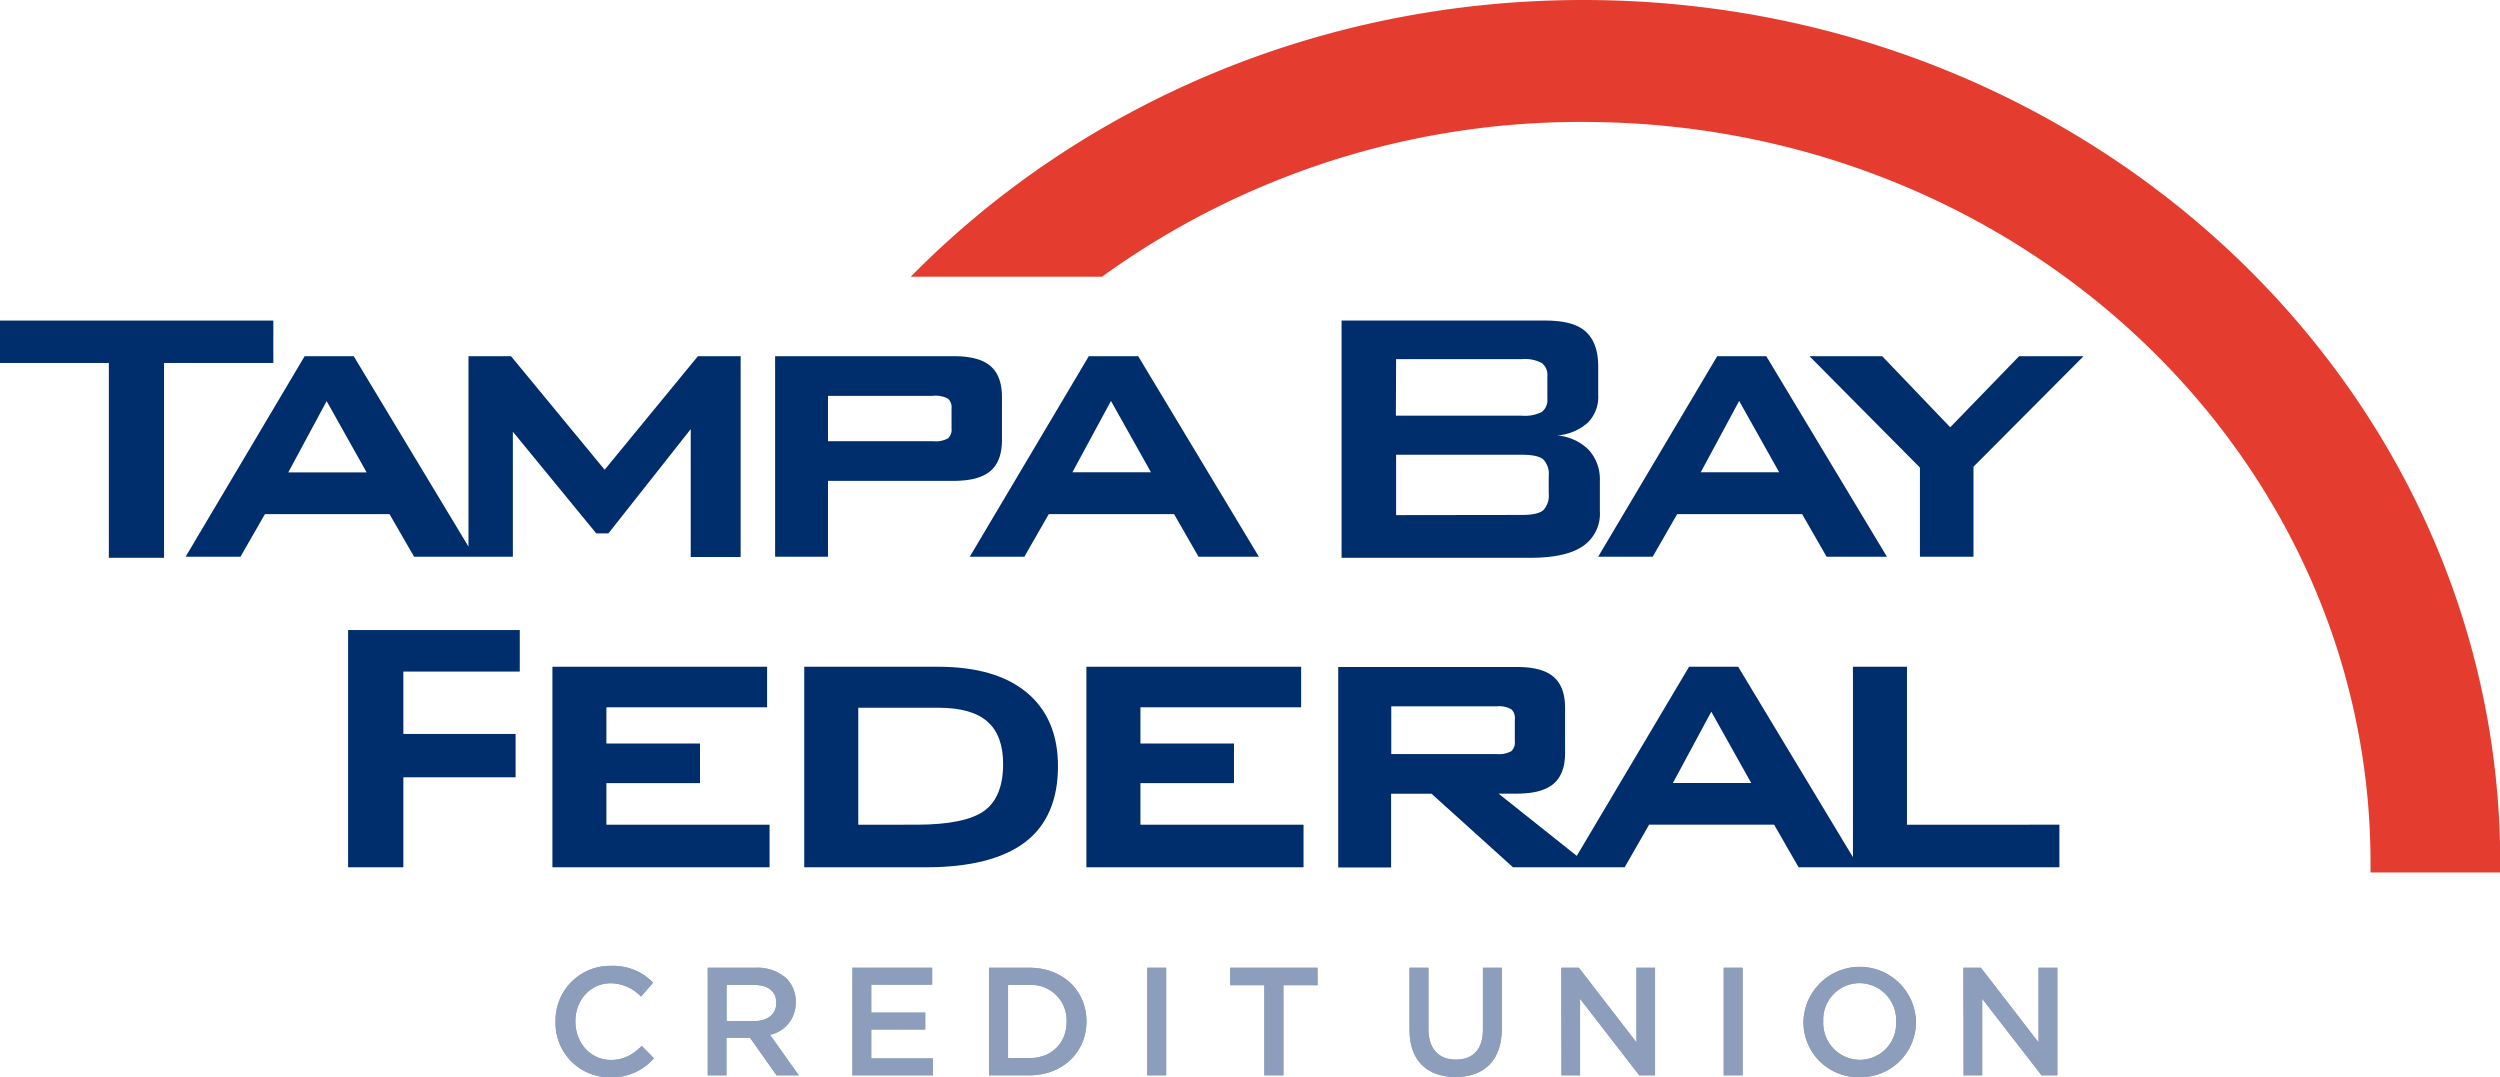 <svg xmlns="http://www.w3.org/2000/svg" viewBox="0 0 455.68 196.34"><defs><style>.cls-1{fill:#002e6d;}.cls-2{fill:#e43d30;fill-rule:evenodd;}.cls-3{fill:#8d9ebc;}</style></defs><g id="Layer_2" data-name="Layer 2"><g id="Layer_1-2" data-name="Layer 1"><path class="cls-1" d="M75.48,101.48h18V78.69l15.2,18.53h2.22l15-19v23.31H135V64.92h-7.79l-17,20.7L93.14,64.92H85.39V99.63L64.47,64.92H55.53l-21.7,36.56h10l4.46-7.77H71ZM52.54,86.11l7-13,7.29,13Z"/><path class="cls-1" d="M150.92,87.65h22.83c3.09,0,5.28-.57,6.71-1.74s2.17-3.1,2.17-5.7V72.36c0-2.59-.73-4.51-2.15-5.69s-3.61-1.75-6.73-1.75H141.28v36.56h9.64Zm0-15.5h19.16a4.65,4.65,0,0,1,2.73.53,2.11,2.11,0,0,1,.63,1.76v3.69a2.11,2.11,0,0,1-.63,1.76,4.65,4.65,0,0,1-2.73.53H150.92Z"/><path class="cls-1" d="M186.71,101.48l4.45-7.77H214l4.46,7.77h11l-22-36.56h-9l-21.7,36.56Zm15.79-28.4,7.29,13H195.47Z"/><path class="cls-1" d="M288.47,99.58a7.12,7.12,0,0,0,3.14-6.38V87.68a8,8,0,0,0-2-5.65,9.24,9.24,0,0,0-5.75-2.66,9.43,9.43,0,0,0,5.53-2.31,6.61,6.61,0,0,0,1.92-5V66.81c0-2.91-.77-5-2.29-6.38s-4-2-7.41-2H244.53v43.24h34.36C283.17,101.67,286.37,101,288.47,99.58Zm-34-34.12h22.95a6.54,6.54,0,0,1,3.62.72,2.73,2.73,0,0,1,1,2.39v4.09a2.74,2.74,0,0,1-1,2.42,6.78,6.78,0,0,1-3.62.69H254.43Zm0,28.43v-11h22.95q2.87,0,3.87.84a3.79,3.79,0,0,1,1,3V90a3.84,3.84,0,0,1-1,3c-.67.58-2,.86-3.87.86Z"/><path class="cls-1" d="M301.24,101.48l4.46-7.77h22.78l4.46,7.77h11l-22-36.56H313l-21.7,36.56ZM317,73.08l7.29,13H310Z"/><polygon class="cls-1" points="349.95 101.48 359.71 101.48 359.71 85.07 379.78 64.92 368.03 64.92 355.47 77.88 343.07 64.92 329.81 64.92 349.95 85.23 349.95 101.48"/><polygon class="cls-1" points="110.53 142.74 127.59 142.74 127.59 135.52 110.53 135.52 110.53 128.92 139.82 128.92 139.82 121.53 100.69 121.53 100.69 158.08 140.27 158.08 140.27 150.32 110.53 150.32 110.53 142.74"/><path class="cls-1" d="M187.14,126.22c-3.76-3.12-9.18-4.69-16.13-4.69H146.59v36.55h22.25c7.95,0,14-1.54,18-4.57s6-7.73,6-13.83C192.85,133.89,190.93,129.36,187.14,126.22Zm-7.71,21.55c-2.32,1.7-6.5,2.55-12.43,2.55H156.44V129h14.65c4,0,7,.85,8.91,2.54s2.84,4.27,2.84,7.73C182.84,143.26,181.69,146.12,179.43,147.77Z"/><polygon class="cls-1" points="207.87 142.74 224.92 142.74 224.92 135.52 207.87 135.52 207.87 128.92 237.16 128.92 237.16 121.53 198.02 121.53 198.02 158.08 237.6 158.08 237.6 150.32 207.87 150.32 207.87 142.74"/><path class="cls-1" d="M347.59,121.53h-9.85v34.71l-20.92-34.71h-8.95L287.4,156l-14.25-11.34h3.24c3.09,0,5.28-.57,6.7-1.73s2.18-3.06,2.18-5.63V129c0-2.59-.73-4.5-2.17-5.69s-3.62-1.74-6.71-1.74H243.92v36.55h9.64V144.67h7.36l14.85,13.41h20.36l4.46-7.77h22.78l4.46,7.77h47.54v-7.76H347.59Zm-94,15.91v-8.69h19.15a4.55,4.55,0,0,1,2.74.54,2.1,2.1,0,0,1,.63,1.76v4.09a2.13,2.13,0,0,1-.63,1.77,4.66,4.66,0,0,1-2.74.53Zm51.33,5.28,7-13,7.28,13Z"/><polygon class="cls-1" points="63.45 158.08 73.52 158.08 73.52 141.68 93.98 141.68 93.98 133.78 73.52 133.78 73.52 122.41 94.74 122.41 94.74 114.84 63.45 114.84 63.45 158.08"/><polygon class="cls-1" points="49.82 58.43 0 58.43 0 66.16 19.84 66.16 19.84 101.67 29.9 101.67 29.9 66.16 49.82 66.16 49.82 58.43"/><path class="cls-2" d="M288.58,0C240.12,0,196.51,19.43,166,50.44h34.87a148.62,148.62,0,0,1,87.72-28.21c79.24,0,143.49,60.47,143.49,135.08,0,.57,0,1.13,0,1.71h23.6c0-.58.05-1.14.05-1.71C455.68,70.43,380.87,0,288.58,0Z"/><path class="cls-3" d="M101.26,186.25v-.05a9.93,9.93,0,0,1,10.12-10.15,10.18,10.18,0,0,1,7.67,3.06l-2.21,2.55a7.79,7.79,0,0,0-5.49-2.44c-3.76,0-6.47,3.08-6.47,6.92v.06c0,3.83,2.71,7,6.47,7,2.41,0,4-1,5.63-2.55l2.21,2.24a10.1,10.1,0,0,1-8,3.48A9.87,9.87,0,0,1,101.26,186.25Z"/><path class="cls-3" d="M129,176.39h8.74a7.91,7.91,0,0,1,5.66,2,5.92,5.92,0,0,1,1.63,4.23v.06a5.9,5.9,0,0,1-4.68,5.94L145.6,196h-4.06l-4.82-6.83h-4.31V196H129Zm8.49,9.72c2.47,0,4-1.29,4-3.28v-.05c0-2.1-1.51-3.25-4.06-3.25h-5v6.58Z"/><path class="cls-3" d="M155.37,176.39h14.54v3.08h-11.1v5.1h9.84v3.08h-9.84v5.27h11.24V196H155.37Z"/><path class="cls-3" d="M180.29,176.39h7.32c6.16,0,10.42,4.23,10.42,9.75v.06c0,5.51-4.26,9.8-10.42,9.8h-7.32Zm7.32,16.47c4.11,0,6.8-2.77,6.8-6.61v-.05a6.43,6.43,0,0,0-6.8-6.67h-3.87v13.33Z"/><path class="cls-3" d="M209.11,176.39h3.45V196h-3.45Z"/><path class="cls-3" d="M230.45,179.58h-6.22v-3.19h15.92v3.19h-6.22V196h-3.48Z"/><path class="cls-3" d="M256.91,187.68V176.39h3.45v11.15c0,3.64,1.88,5.6,5,5.6s4.93-1.85,4.93-5.46V176.39h3.45v11.12c0,5.86-3.31,8.8-8.44,8.8S256.91,193.37,256.91,187.68Z"/><path class="cls-3" d="M284.58,176.39h3.2L298.28,190V176.39h3.39V196h-2.88L288,182.05V196h-3.39Z"/><path class="cls-3" d="M314.18,176.39h3.45V196h-3.45Z"/><path class="cls-3" d="M328.72,186.25v-.05a10.26,10.26,0,0,1,20.51-.06v.06a10.06,10.06,0,0,1-10.29,10.14A10,10,0,0,1,328.72,186.25Zm16.89,0v-.05a6.72,6.72,0,0,0-6.67-7,6.63,6.63,0,0,0-6.61,6.92v.06a6.71,6.71,0,0,0,6.67,7A6.63,6.63,0,0,0,345.61,186.25Z"/><path class="cls-3" d="M357.87,176.39h3.19L371.57,190V176.39H375V196h-2.88l-10.82-13.95V196h-3.39Z"/><path class="cls-3" d="M101.26,186.25v-.05a9.93,9.93,0,0,1,10.12-10.15,10.18,10.18,0,0,1,7.67,3.06l-2.21,2.55a7.79,7.79,0,0,0-5.49-2.44c-3.76,0-6.47,3.08-6.47,6.92v.06c0,3.83,2.71,7,6.47,7,2.41,0,4-1,5.63-2.55l2.21,2.24a10.1,10.1,0,0,1-8,3.48A9.87,9.87,0,0,1,101.26,186.25Z"/><path class="cls-3" d="M129,176.39h8.74a7.91,7.91,0,0,1,5.66,2,5.92,5.92,0,0,1,1.63,4.23v.06a5.9,5.9,0,0,1-4.68,5.94L145.6,196h-4.06l-4.82-6.83h-4.31V196H129Zm8.49,9.72c2.47,0,4-1.29,4-3.28v-.05c0-2.1-1.51-3.25-4.06-3.25h-5v6.58Z"/><path class="cls-3" d="M155.37,176.39h14.54v3.08h-11.1v5.1h9.84v3.08h-9.84v5.27h11.24V196H155.37Z"/><path class="cls-3" d="M180.29,176.39h7.32c6.16,0,10.42,4.23,10.42,9.75v.06c0,5.51-4.26,9.8-10.42,9.8h-7.32Zm7.32,16.47c4.11,0,6.8-2.77,6.8-6.61v-.05a6.43,6.43,0,0,0-6.8-6.67h-3.87v13.33Z"/><path class="cls-3" d="M209.11,176.39h3.45V196h-3.45Z"/><path class="cls-3" d="M230.45,179.58h-6.22v-3.19h15.92v3.19h-6.22V196h-3.48Z"/><path class="cls-3" d="M256.91,187.68V176.39h3.45v11.15c0,3.64,1.88,5.6,5,5.6s4.93-1.85,4.93-5.46V176.39h3.45v11.12c0,5.86-3.31,8.8-8.44,8.8S256.91,193.37,256.91,187.68Z"/><path class="cls-3" d="M284.58,176.39h3.2L298.28,190V176.39h3.39V196h-2.88L288,182.05V196h-3.39Z"/><path class="cls-3" d="M314.18,176.39h3.45V196h-3.45Z"/><path class="cls-3" d="M328.72,186.25v-.05a10.26,10.26,0,0,1,20.51-.06v.06a10.06,10.06,0,0,1-10.29,10.14A10,10,0,0,1,328.72,186.25Zm16.89,0v-.05a6.72,6.72,0,0,0-6.67-7,6.63,6.63,0,0,0-6.61,6.92v.06a6.71,6.71,0,0,0,6.67,7A6.63,6.63,0,0,0,345.61,186.25Z"/><path class="cls-3" d="M357.87,176.39h3.19L371.57,190V176.39H375V196h-2.88l-10.82-13.95V196h-3.39Z"/></g></g></svg>